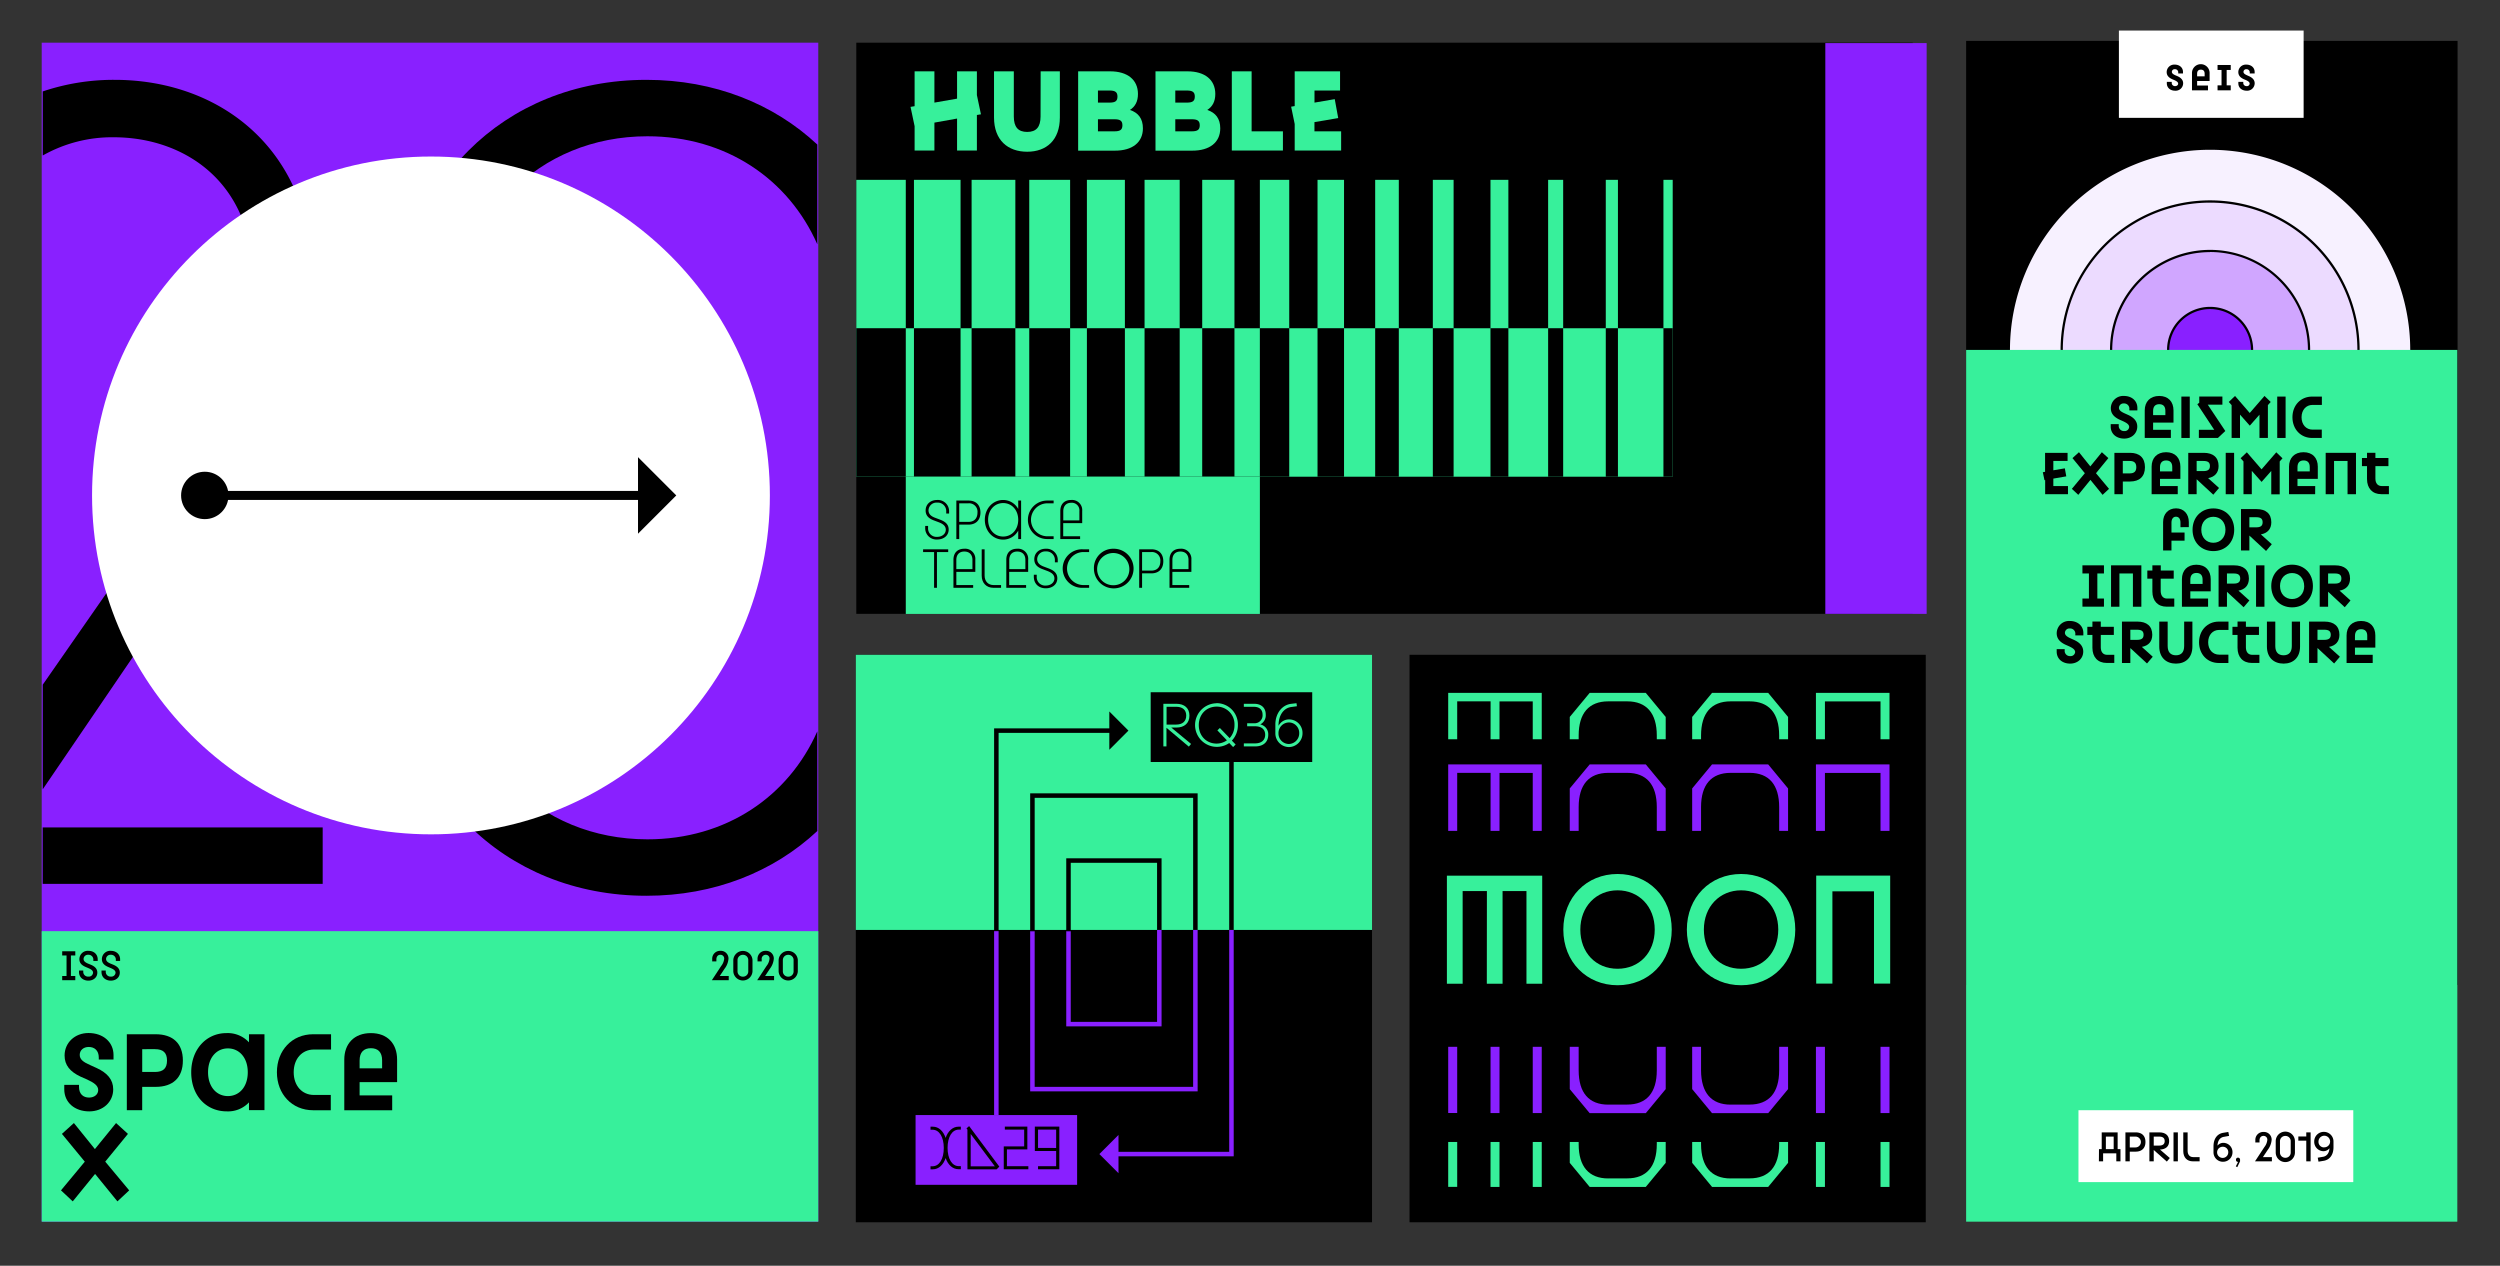 <svg xmlns="http://www.w3.org/2000/svg" viewBox="0 0 1111 562.5"><rect x="0" y="0" width="1111" height="562.5" fill="#333333" stroke="none"/><defs><style>.cls-1{fill:#8920ff;}.cls-2{fill:none;}.cls-3{fill:#37f09b;}.cls-4{fill:#fff;}.cls-5{fill:#f7f1ff;}.cls-6{fill:#ecdbff;}.cls-7{fill:#d0a6ff;}</style></defs><g id="Calque_2" data-name="Calque 2"><rect class="cls-1" x="18.54" y="18.97" width="345.1" height="523.93"/><polygon class="cls-2" points="18.97 367.71 18.97 350.76 7.42 367.71 18.97 367.71"/><path class="cls-2" d="M370.9,287.18V146.37a93.33,93.33,0,0,0-7.69-37.81V325A93.3,93.3,0,0,0,370.9,287.18Z"/><path class="cls-2" d="M287.73,60.56c-48.4,0-84.49,36.52-84.49,85.81V287.18c0,49.29,36.09,85.81,84.49,85.81,34.88,0,62.67-19,75.48-48V108.56C350.4,79.53,322.61,60.56,287.73,60.56Z"/><path class="cls-2" d="M112.59,124.81c0-44.45-31.24-63.81-62-63.81A62.63,62.63,0,0,0,19,69.1V304.27l45.66-65.49C95.87,193.89,112.59,156.93,112.59,124.81Z"/><path d="M89.27,247.58C123.16,197.85,139,161.77,139,124.81c0-58.53-41.37-89.33-88-89.33a98.42,98.42,0,0,0-32,5.15V69.1A62.63,62.63,0,0,1,50.55,61c30.8,0,62,19.36,62,63.81,0,32.12-16.72,69.08-48,114L19,304.27v46.49Z"/><rect x="18.97" y="367.71" width="124.43" height="25.08"/><path d="M287.73,373c-48.4,0-84.49-36.52-84.49-85.81V146.37c0-49.29,36.09-85.81,84.49-85.81,34.88,0,62.67,19,75.48,48V64.24c-19.36-18.08-45.74-28.76-75.92-28.76-63.81,0-110.45,47.08-110.45,110.89V287.18c0,63.81,46.64,110.9,110.45,110.9,30.18,0,56.56-10.69,75.92-28.77V325C350.4,354,322.61,373,287.73,373Z"/><rect x="380.32" y="290.99" width="229.41" height="252.19"/><rect class="cls-3" x="380.32" y="290.99" width="229.41" height="122.27"/><rect x="873.75" y="18.17" width="218.39" height="419.56"/><rect class="cls-4" x="941.64" y="13.58" width="82.09" height="38.79"/><circle class="cls-5" cx="982.17" cy="155.5" r="89.44"/><path d="M982.17,245.44a89.94,89.94,0,1,1,89.94-89.94A90,90,0,0,1,982.17,245.44Zm0-178.88a88.94,88.94,0,1,0,88.94,88.94A89,89,0,0,0,982.17,66.56Z"/><circle class="cls-6" cx="982.17" cy="155.5" r="65.95"/><path d="M982.17,221.94a66.45,66.45,0,1,1,66.45-66.44A66.51,66.51,0,0,1,982.17,221.94Zm0-131.89a65.45,65.45,0,1,0,65.45,65.45A65.51,65.51,0,0,0,982.17,90.05Z"/><circle class="cls-7" cx="982.17" cy="155.5" r="43.97"/><path d="M982.17,200a44.48,44.48,0,1,1,44.47-44.47A44.52,44.52,0,0,1,982.17,200Zm0-87.95a43.48,43.48,0,1,0,43.47,43.48A43.53,43.53,0,0,0,982.17,112Z"/><circle class="cls-1" cx="982.17" cy="155.5" r="18.64"/><path d="M982.17,174.64a19.14,19.14,0,1,1,19.14-19.14A19.17,19.17,0,0,1,982.17,174.64Zm0-37.28a18.14,18.14,0,1,0,18.14,18.14A18.16,18.16,0,0,0,982.17,137.36Z"/><path d="M966.24,35.58l-1-.42c-1.55-.73-2.37-1.69-2.37-3.13a3.36,3.36,0,0,1,3.55-3.32c2.15,0,3.7,1.32,3.7,3.26v.67H968v-.31a1.41,1.41,0,0,0-1.49-1.58,1.21,1.21,0,0,0-1.34,1.17c0,.65.54,1.07,1.59,1.55l1,.42c1.54.72,2.43,1.7,2.43,3.15a3.33,3.33,0,0,1-3.55,3.27c-2.17,0-3.7-1.32-3.7-3.27v-.66h2.18v.31a1.42,1.42,0,0,0,1.49,1.58c.79,0,1.36-.46,1.36-1.11S967.31,36.07,966.24,35.58Z"/><path d="M981.23,40.14h-7.11v-7.5a3.92,3.92,0,1,1,7.83,0V36H976.4v2h4.83Zm-4.83-6.21h3.34V32.75c0-1.23-.62-1.8-1.68-1.8s-1.66.59-1.66,1.81Z"/><path d="M985.48,37.93h1.77V31.09h-1.77V28.88h5.86v2.21h-1.81v6.84h1.81v2.21h-5.86Z"/><path d="M998.07,35.58l-1-.42c-1.55-.73-2.36-1.69-2.36-3.13a3.35,3.35,0,0,1,3.54-3.32c2.16,0,3.71,1.32,3.71,3.26v.67h-2.18v-.31a1.42,1.42,0,0,0-1.5-1.58A1.21,1.21,0,0,0,997,31.92c0,.65.54,1.07,1.6,1.55l.94.42c1.55.72,2.44,1.7,2.44,3.15a3.34,3.34,0,0,1-3.55,3.27c-2.17,0-3.71-1.32-3.71-3.27v-.66h2.19v.31a1.41,1.41,0,0,0,1.49,1.58,1.2,1.2,0,0,0,1.35-1.11C999.73,36.5,999.14,36.07,998.07,35.58Z"/><rect class="cls-3" x="18.54" y="413.81" width="345.1" height="129.09"/><path d="M38.67,479.71l-2.88-1.26c-4.64-2.2-7.09-5.07-7.09-9.38,0-5.65,4.52-10,10.64-10,6.46,0,11.11,4,11.11,9.8v2H43.9V470c0-3.17-1.9-4.73-4.47-4.73-2.37,0-4,1.48-4,3.51S37,472,40.19,473.38L43,474.65c4.65,2.15,7.31,5.11,7.31,9.45,0,5.62-4.56,9.8-10.64,9.8-6.5,0-11.11-4-11.11-9.8v-2h6.55v.93c0,3.17,1.9,4.73,4.47,4.73,2.37,0,4.06-1.39,4.06-3.34S41.87,481.19,38.67,479.71Z"/><path d="M56.36,459.62H69.19c7.56,0,12.08,4,12.08,11.69S76.75,483,69.19,483h-6v10.38H56.36Zm6.84,6.63v10.13h5.66c3.67,0,5.36-1.61,5.36-5.07s-1.69-5.06-5.36-5.06Z"/><path d="M100.65,459.11a12.88,12.88,0,0,1,10,4.1v-3.59h6.88v33.73h-6.88v-3.46a12.72,12.72,0,0,1-9.88,4c-9,0-15.79-6.84-15.79-17.39C85,466.29,91.7,459.11,100.65,459.11Zm9.46,17.4c0-6.46-3.76-10.6-8.83-10.6s-8.82,4.14-8.82,10.6,3.76,10.59,8.82,10.59S110.11,483,110.11,476.51Z"/><path d="M139.12,459.62h8v6.79h-7.6c-5.28,0-9,4.1-9,10.1s3.71,10.09,9,10.09H147v6.79h-7.89c-9.29,0-16.05-7.13-16.05-16.88S129.83,459.62,139.12,459.62Z"/><path d="M174.29,493.39H153v-22.5c0-7.05,4.39-11.78,11.82-11.78s11.65,4.73,11.65,11.78v10H159.81v5.92h14.48Zm-14.48-18.62h10v-3.54c0-3.67-1.86-5.41-5-5.41s-5,1.78-5,5.45Z"/><path d="M42.17,510.65l9.41-11.57,5.28,4.82L46.77,516.23,57.41,529l-5.23,4.89-9.93-12.2-9.92,12.2L27.1,529l10.59-12.75L27.52,503.9l5.32-4.82Z"/><path d="M27.64,433.74h1.93v-9.13H27.64v-1.86h5.82v1.86H31.51v9.13h1.95v1.86H27.64Z"/><path d="M39.25,430.22,38,429.69c-1.64-.71-2.72-1.71-2.72-3.46a3.72,3.72,0,0,1,4-3.68c2.41,0,4.14,1.51,4.14,3.8v.7H41.48v-.46a2.13,2.13,0,0,0-2.27-2.29,1.92,1.92,0,0,0-2.07,1.84c0,1,.76,1.55,1.94,2.07l1.26.51c1.67.71,2.91,1.71,2.91,3.51,0,2.1-1.69,3.56-4,3.56s-4.13-1.49-4.13-3.79v-.71H37v.47A2.11,2.11,0,0,0,39.28,434a1.86,1.86,0,0,0,2.07-1.72C41.35,431.31,40.48,430.75,39.25,430.22Z"/><path d="M49.24,430.22,48,429.69c-1.64-.71-2.72-1.71-2.72-3.46a3.71,3.71,0,0,1,3.95-3.68c2.41,0,4.15,1.51,4.15,3.8v.7H51.48v-.46a2.13,2.13,0,0,0-2.27-2.29,1.92,1.92,0,0,0-2.07,1.84c0,1,.75,1.55,1.94,2.07l1.26.51c1.67.71,2.9,1.71,2.9,3.51,0,2.1-1.68,3.56-4,3.56s-4.13-1.49-4.13-3.79v-.71H47v.47A2.11,2.11,0,0,0,49.28,434a1.86,1.86,0,0,0,2.07-1.72C51.35,431.31,50.48,430.75,49.24,430.22Z"/><path d="M316.51,426.25a3.5,3.5,0,0,1,3.65-3.7,3.4,3.4,0,0,1,3.58,3.51,8.35,8.35,0,0,1-1.75,4.46l-2.14,3.22h4v1.86h-7.5l4.14-6.31a6.1,6.1,0,0,0,1.34-3.22,1.65,1.65,0,0,0-1.72-1.77c-1,0-1.75.74-1.75,2.05v.91h-1.87Z"/><path d="M334.41,431.66a4.27,4.27,0,0,1-8.53,0v-5a4.27,4.27,0,0,1,8.53,0Zm-1.88-4.91a2.31,2.31,0,0,0-2.37-2.43,2.34,2.34,0,0,0-2.4,2.43v4.85a2.34,2.34,0,0,0,2.4,2.43,2.31,2.31,0,0,0,2.37-2.43Z"/><path d="M336.65,426.25a3.5,3.5,0,0,1,3.65-3.7,3.41,3.41,0,0,1,3.58,3.51,8.35,8.35,0,0,1-1.75,4.46L340,433.74h4v1.86h-7.5l4.14-6.31a6.1,6.1,0,0,0,1.34-3.22,1.65,1.65,0,0,0-1.72-1.77,1.8,1.8,0,0,0-1.76,2.05v.91h-1.86Z"/><path d="M354.55,431.66a4.27,4.27,0,0,1-8.53,0v-5a4.27,4.27,0,0,1,8.53,0Zm-1.88-4.91a2.31,2.31,0,0,0-2.37-2.43,2.34,2.34,0,0,0-2.4,2.43v4.85a2.34,2.34,0,0,0,2.4,2.43,2.31,2.31,0,0,0,2.37-2.43Z"/><circle class="cls-4" cx="191.52" cy="220.17" r="150.61"/><rect x="90.49" y="218.17" width="195.32" height="4"/><circle cx="91.01" cy="220.17" r="10.53"/><polygon points="283.53 203.16 283.53 237.18 300.54 220.17 283.53 203.16"/><rect x="380.54" y="18.97" width="469.46" height="253.82"/><rect class="cls-3" x="380.54" y="79.92" width="21.99" height="65.97"/><rect class="cls-3" x="406.16" y="79.92" width="20.71" height="65.97"/><rect class="cls-3" x="431.78" y="79.92" width="19.44" height="65.97"/><rect class="cls-3" x="457.4" y="79.92" width="18.16" height="65.97"/><rect class="cls-3" x="483.02" y="79.92" width="16.88" height="65.97"/><rect class="cls-3" x="508.64" y="79.92" width="15.61" height="65.97"/><rect class="cls-3" x="534.26" y="79.92" width="14.33" height="65.97"/><rect class="cls-3" x="559.88" y="79.92" width="13.06" height="65.97"/><rect class="cls-3" x="585.51" y="79.92" width="11.78" height="65.97"/><rect class="cls-3" x="611.13" y="79.92" width="10.5" height="65.97"/><rect class="cls-3" x="636.75" y="79.92" width="9.23" height="65.97"/><rect class="cls-3" x="662.37" y="79.92" width="7.95" height="65.97"/><rect class="cls-3" x="687.99" y="79.92" width="6.68" height="65.97"/><rect class="cls-3" x="713.61" y="79.92" width="5.4" height="65.97"/><rect class="cls-3" x="739.23" y="79.92" width="4.12" height="65.97"/><rect class="cls-3" x="380.54" y="145.88" width="362.81" height="65.97"/><rect x="380.54" y="145.88" width="21.99" height="65.97"/><rect x="406.16" y="145.88" width="20.71" height="65.97"/><rect x="431.78" y="145.88" width="19.44" height="65.97"/><rect x="457.4" y="145.88" width="18.16" height="65.97"/><rect x="483.02" y="145.88" width="16.88" height="65.97"/><rect x="508.64" y="145.88" width="15.61" height="65.97"/><rect x="534.26" y="145.88" width="14.33" height="65.97"/><rect x="559.88" y="145.88" width="13.06" height="65.97"/><rect x="585.51" y="145.88" width="11.78" height="65.97"/><rect x="611.13" y="145.88" width="10.5" height="65.97"/><rect x="636.75" y="145.88" width="9.23" height="65.97"/><rect x="662.37" y="145.88" width="7.95" height="65.97"/><rect x="687.99" y="145.88" width="6.68" height="65.97"/><rect x="713.61" y="145.88" width="5.4" height="65.97"/><rect x="739.23" y="145.88" width="4.12" height="65.97"/><rect class="cls-3" x="450.72" y="163.66" width="60.98" height="157.36" transform="translate(723.55 -238.87) rotate(90)"/><path d="M417.08,232.05l-2.05-.77c-1.95-.73-3.68-1.89-3.68-4.41,0-2.82,2.18-4.68,5.09-4.68a5,5,0,0,1,5.34,5.17v.86H420.5v-.86a3.78,3.78,0,0,0-4.08-4,3.55,3.55,0,0,0-3.79,3.42c0,1.77,1.29,2.69,2.85,3.29l2,.75c2.06.77,4.11,1.84,4.11,4.51s-2.18,4.43-5.11,4.43a5,5,0,0,1-5.32-5.18v-.85h1.28v.85a3.75,3.75,0,0,0,4.06,4c2.16,0,3.81-1.35,3.81-3.17S418.77,232.69,417.08,232.05Z"/><path d="M425,222.45h5.43c3.31,0,5.28,2,5.28,5.32s-2,5.37-5.28,5.37h-4.15v6.41H425Zm1.28,1.22v8.25h4.11c2.54,0,4-1.54,4-4.15a3.73,3.73,0,0,0-4-4.1Z"/><path d="M445.81,222.19a7.64,7.64,0,0,1,6.69,4v-3.74h1.28v17.1H452.5v-3.74a7.64,7.64,0,0,1-6.69,4c-4.6,0-8.15-3.83-8.15-8.81S441.21,222.19,445.81,222.19ZM452.5,231c0-4.3-2.84-7.44-6.69-7.44s-6.69,3.14-6.69,7.44,2.82,7.44,6.69,7.44S452.5,235.32,452.5,231Z"/><path d="M465.35,222.45h2.88v1.22H465.5a7.33,7.33,0,1,0,0,14.66h2.73v1.22h-2.88a8.55,8.55,0,1,1,0-17.1Z"/><path d="M480,239.55H471.2V227.11c0-3.08,1.8-4.92,4.81-4.92a4.52,4.52,0,0,1,4.92,4.92v5.36h-8.44v5.86H480Zm-7.48-8.3h7.16v-4.08a3.38,3.38,0,0,0-3.62-3.74c-2.22,0-3.54,1.41-3.54,3.78Z"/><path d="M415.11,245.33h-4.89v-1.22h11.16v1.22h-5v15.89h-1.28Z"/><path d="M432.47,261.22h-8.76V248.77c0-3.07,1.79-4.91,4.8-4.91a4.52,4.52,0,0,1,4.92,4.91v5.37H425V260h7.48Zm-7.48-8.3h7.16v-4.08c0-2.35-1.35-3.74-3.61-3.74s-3.55,1.41-3.55,3.78Z"/><path d="M441.53,260h3.34v1.22h-3.4c-3.12,0-5.2-2.16-5.2-5.39V244.11h1.29v11.66C437.56,258.33,439.14,260,441.53,260Z"/><path d="M456,261.22H447.2V248.77c0-3.07,1.79-4.91,4.81-4.91a4.51,4.51,0,0,1,4.91,4.91v5.37h-8.44V260H456Zm-7.48-8.3h7.16v-4.08c0-2.35-1.35-3.74-3.61-3.74s-3.55,1.41-3.55,3.78Z"/><path d="M465.37,253.71l-2.05-.77c-1.95-.72-3.68-1.88-3.68-4.4,0-2.82,2.18-4.68,5.09-4.68a5,5,0,0,1,5.34,5.17v.86h-1.28V249a3.78,3.78,0,0,0-4.09-3.95,3.55,3.55,0,0,0-3.78,3.42c0,1.77,1.28,2.69,2.84,3.29l2,.75c2.05.77,4.11,1.84,4.11,4.51s-2.18,4.42-5.11,4.42c-3.14,0-5.33-2-5.33-5.17v-.86h1.29v.86a3.74,3.74,0,0,0,4.06,3.95c2.16,0,3.8-1.34,3.8-3.16S467.06,254.35,465.37,253.71Z"/><path d="M481.12,244.11H484v1.22h-2.74a7.34,7.34,0,0,0,0,14.67H484v1.22h-2.89a8.56,8.56,0,1,1,0-17.11Z"/><path d="M494.72,243.86a8.81,8.81,0,1,1-8.58,8.81A8.54,8.54,0,0,1,494.72,243.86Zm7.16,8.81a7.16,7.16,0,1,0-7.16,7.41A7.08,7.08,0,0,0,501.88,252.67Z"/><path d="M506.26,244.11h5.43c3.31,0,5.28,2,5.28,5.33s-2,5.36-5.28,5.36h-4.15v6.42h-1.28Zm1.28,1.22v8.25h4.11c2.54,0,4-1.53,4-4.14a3.74,3.74,0,0,0-4-4.11Z"/><path d="M528.49,261.22h-8.76V248.77c0-3.07,1.79-4.91,4.81-4.91a4.52,4.52,0,0,1,4.91,4.91v5.37H521V260h7.48Zm-7.48-8.3h7.16v-4.08c0-2.35-1.35-3.74-3.61-3.74s-3.55,1.41-3.55,3.78Z"/><path class="cls-3" d="M406.45,56.08l-1.81-8.59,1.81-.3V31.7h8.8V45.6l10.07-1.76V31.7h8.81V42.26l1.8,8.54-1.8.3V66.9h-8.81V52.69l-10.07,1.8V66.9h-8.8Z"/><path class="cls-3" d="M462.46,31.7H471V52.2c0,10.08-5.94,15.23-14.52,15.23s-14.74-5.11-14.74-15.23V31.7h8.8V51.76c0,4.67,1.89,6.87,5.94,6.87s5.94-2.2,5.94-6.87Z"/><path class="cls-3" d="M479.13,31.7h14.22c7.74,0,12.36,3.78,12.36,10.07,0,3.35-1.27,5.64-3.56,7.09,3.7,1.23,5.76,3.83,5.76,8.18,0,6.21-4.66,9.95-12.49,9.91l-8.94,0h-7.35Zm8.8,8.53V45.6h5.15c2.56,0,3.52-.7,3.52-2.68s-1-2.69-3.52-2.69Zm0,12.77v5.36h7.35c2.47,0,3.52-.66,3.52-2.68S497.75,53,495.28,53Z"/><path class="cls-3" d="M513.5,31.7h14.21c7.75,0,12.37,3.78,12.37,10.07,0,3.35-1.28,5.64-3.57,7.09,3.7,1.23,5.77,3.83,5.77,8.18,0,6.21-4.67,9.95-12.5,9.91l-8.93,0H513.5Zm8.8,8.53V45.6h5.15c2.55,0,3.52-.7,3.52-2.68s-1-2.69-3.52-2.69Zm0,12.77v5.36h7.35c2.46,0,3.52-.66,3.52-2.68S532.11,53,529.65,53Z"/><path class="cls-3" d="M547.42,31.7h8.8V58.36h13.91V66.9H547.42Z"/><path class="cls-3" d="M575.36,55.11l-1.58-7.7,1.58-.27V31.7h20.16v8.53H584.16V45.6l9-1.54,1.54,8.41-10.56,1.8v4.09H596V66.9H575.36Z"/><rect class="cls-1" x="811.17" y="19.15" width="45.03" height="253.65"/><rect class="cls-3" x="873.75" y="155.5" width="218.28" height="387.41"/><rect class="cls-4" x="923.67" y="493.38" width="122.13" height="31.95"/><path d="M943.48,187.18l-1.56-.69c-2.53-1.19-3.87-2.76-3.87-5.1a5.49,5.49,0,0,1,5.8-5.43c3.52,0,6,2.16,6,5.34v1.08h-3.57v-.51a2.31,2.31,0,0,0-2.44-2.58,2,2,0,0,0-2.18,1.91c0,1.06.87,1.75,2.6,2.53l1.54.69c2.53,1.18,4,2.78,4,5.15,0,3.06-2.49,5.34-5.8,5.34-3.54,0-6-2.16-6-5.34v-1.08h3.57V189a2.31,2.31,0,0,0,2.44,2.57,2,2,0,0,0,2.2-1.81C946.19,188.68,945.23,188,943.48,187.18Z"/><path d="M964.73,194.63H953.12V182.38c0-3.84,2.39-6.42,6.44-6.42s6.34,2.58,6.34,6.42v5.42h-9.06V191h7.89Zm-7.89-10.14h5.45v-1.93c0-2-1-2.94-2.73-2.94s-2.72,1-2.72,3Z"/><path d="M969.4,176.24h3.73v18.39H969.4Z"/><path d="M977.18,191H984l-7.5-11.36.85-.66v-2.76h10.28v3.61h-6.51l7.8,11.7-3.27,3.08h-8.48Z"/><path d="M991.73,180.05l-1.26-1.42,2.78-2.67,6.53,7.57,6.56-7.57,2.76,2.67-1.25,1.4v14.6h-3.74V184.28l-4.3,4.88-4.35-4.9v10.37h-3.73Z"/><path d="M1012,176.24h3.72v18.39H1012Z"/><path d="M1027.5,176.24h4.34v3.7h-4.14c-2.87,0-4.89,2.23-4.89,5.49s2,5.5,4.89,5.5h4.1v3.7h-4.3c-5.06,0-8.74-3.88-8.74-9.2S1022.44,176.24,1027.5,176.24Z"/><path d="M908.87,213.35l-.3.05-.74-3.54,1-.18v-8.44h10v3.61h-6.33V209l5.11-.87.64,3.56-5.75,1V216h6.51v3.61H908.87Z"/><path d="M928.94,207.26l5.13-6.3,2.88,2.62-5.5,6.72,5.8,6.94-2.86,2.67-5.4-6.65-5.4,6.65-2.85-2.67,5.77-6.94L921,203.58l2.89-2.62Z"/><path d="M939.64,201.24h7c4.12,0,6.58,2.18,6.58,6.37s-2.46,6.37-6.58,6.37h-3.26v5.65h-3.73Zm3.73,3.61v5.52h3.08c2,0,2.92-.88,2.92-2.76s-.92-2.76-2.92-2.76Z"/><path d="M967.79,219.63H956.18V207.38c0-3.84,2.39-6.42,6.44-6.42s6.34,2.58,6.34,6.42v5.42H959.9V216h7.89Zm-7.89-10.14h5.45v-1.93c0-2-1-2.94-2.73-2.94s-2.72,1-2.72,3Z"/><path d="M972.46,201.24h6.9c4.12,0,6.58,2,6.58,5.86,0,3-1.71,4.85-4.65,5.38l4.85,4.37-2.55,3-7.4-6.87v6.64h-3.73Zm3.73,3.61v4.5h3c2,0,2.9-.66,2.9-2.25s-.85-2.25-2.9-2.25Z"/><path d="M989.11,201.24h3.73v18.39h-3.73Z"/><path d="M997,205.05l-1.27-1.42L998.5,201l6.53,7.57,6.55-7.57,2.76,2.67-1.24,1.4v14.6h-3.75V209.28l-4.3,4.88-4.35-4.9v10.37H997Z"/><path d="M1028.85,219.63h-11.61V207.38c0-3.84,2.39-6.42,6.44-6.42s6.35,2.58,6.35,6.42v5.42H1021V216h7.88ZM1021,209.49h5.45v-1.93c0-2-1-2.94-2.74-2.94s-2.71,1-2.71,3Z"/><path d="M1033.53,201.24H1047v18.39h-3.75V204.85h-6v14.78h-3.72Z"/><path d="M1058.43,216h3.2v3.61h-3.4c-3.91,0-6.33-2.57-6.33-6.74v-5.72h-2.25v-3.61h2.25v-2.32h3.73v2.32h5.79v3.61h-5.79v5.54C1055.63,214.78,1056.69,216,1058.43,216Z"/><path d="M969,234.28v-2.06c0-1.64-.76-2.6-2-2.6s-2,1-2,2.62v4.41h5.82v3.61h-5.82v4.37h-3.72V232c0-3.63,2.34-6.09,5.75-6.09s5.68,2.46,5.68,6.09v2.25Z"/><path d="M983.61,225.94c5.34,0,9.27,3.86,9.27,9.49s-3.93,9.48-9.27,9.48-9.24-3.86-9.24-9.48S978.3,225.94,983.61,225.94Zm5.39,9.49c0-3.45-2.26-5.77-5.39-5.77s-5.35,2.32-5.35,5.77,2.23,5.78,5.35,5.78S989,238.86,989,235.43Z"/><path d="M995.9,226.24h6.9c4.11,0,6.57,2,6.57,5.86,0,3-1.7,4.85-4.64,5.38l4.85,4.37-2.55,3L999.62,238v6.64H995.9Zm3.72,3.61v4.5h3c2,0,2.89-.66,2.89-2.25s-.85-2.25-2.89-2.25Z"/><path d="M925.43,266h2.89V254.85h-2.89v-3.61H935v3.61h-2.94V266H935v3.61h-9.56Z"/><path d="M938.15,251.24h13.47v18.39h-3.75V254.85h-6v14.78h-3.72Z"/><path d="M963.05,266h3.2v3.61h-3.4c-3.91,0-6.33-2.57-6.33-6.74v-5.72h-2.25v-3.61h2.25v-2.32h3.73v2.32H966v3.61h-5.79v5.54C960.25,264.78,961.3,266,963.05,266Z"/><path d="M981.27,269.63H969.65V257.38c0-3.84,2.4-6.42,6.44-6.42s6.35,2.58,6.35,6.42v5.42h-9.06V266h7.89Zm-7.89-10.14h5.45v-1.93c0-2-1-2.94-2.74-2.94s-2.71,1-2.71,3Z"/><path d="M985.94,251.24h6.9c4.11,0,6.57,2,6.57,5.86,0,3-1.7,4.85-4.64,5.38l4.85,4.37-2.55,3L989.66,263v6.64h-3.72Zm3.72,3.61v4.5h3c2,0,2.89-.66,2.89-2.25s-.85-2.25-2.89-2.25Z"/><path d="M1002.59,251.24h3.73v18.39h-3.73Z"/><path d="M1018.6,250.94c5.33,0,9.26,3.86,9.26,9.49s-3.93,9.48-9.26,9.48-9.25-3.86-9.25-9.48S1013.28,250.94,1018.6,250.94Zm5.38,9.49c0-3.45-2.26-5.77-5.38-5.77s-5.36,2.32-5.36,5.77,2.23,5.78,5.36,5.78S1024,263.86,1024,260.43Z"/><path d="M1030.88,251.24h6.9c4.11,0,6.58,2,6.58,5.86,0,3-1.71,4.85-4.65,5.38l4.85,4.37-2.55,3-7.4-6.87v6.64h-3.73Zm3.73,3.61v4.5h3c2,0,2.9-.66,2.9-2.25s-.86-2.25-2.9-2.25Z"/><path d="M919.42,287.18l-1.56-.69c-2.53-1.19-3.86-2.76-3.86-5.1a5.49,5.49,0,0,1,5.79-5.43c3.52,0,6.05,2.16,6.05,5.34v1.08h-3.57v-.51a2.31,2.31,0,0,0-2.43-2.58,2,2,0,0,0-2.19,1.91c0,1.06.88,1.75,2.6,2.53l1.54.69c2.53,1.18,4,2.78,4,5.15,0,3.06-2.48,5.34-5.8,5.34-3.54,0-6-2.16-6-5.34v-1.08h3.56V289a2.31,2.31,0,0,0,2.44,2.57,2,2,0,0,0,2.21-1.81C922.14,288.68,921.17,288,919.42,287.18Z"/><path d="M936.4,291h3.19v3.61h-3.4c-3.91,0-6.32-2.57-6.32-6.74v-5.72h-2.26v-3.61h2.26v-2.32h3.72v2.32h5.8v3.61h-5.8v5.54C933.59,289.78,934.65,291,936.4,291Z"/><path d="M943,276.24h6.9c4.11,0,6.57,2,6.57,5.86,0,3-1.7,4.85-4.64,5.38l4.85,4.37-2.55,3L946.72,288v6.64H943Zm3.72,3.61v4.5h3c2,0,2.89-.66,2.89-2.25s-.85-2.25-2.89-2.25Z"/><path d="M970.64,276.24h3.66V287.3c0,4.92-3,7.61-7.31,7.61s-7.41-2.67-7.41-7.61V276.24h3.73v10.85c0,2.69,1.28,4.12,3.68,4.12s3.65-1.43,3.65-4.12Z"/><path d="M986,276.24h4.34v3.7h-4.14c-2.87,0-4.89,2.23-4.89,5.49s2,5.5,4.89,5.5h4.1v3.7H986c-5.06,0-8.74-3.88-8.74-9.2S981,276.24,986,276.24Z"/><path d="M1000.89,291h3.19v3.61h-3.4c-3.91,0-6.32-2.57-6.32-6.74v-5.72H992.1v-3.61h2.26v-2.32h3.72v2.32h5.8v3.61h-5.8v5.54C998.08,289.78,999.14,291,1000.89,291Z"/><path d="M1018.48,276.24h3.66V287.3c0,4.92-3,7.61-7.32,7.61s-7.4-2.67-7.4-7.61V276.24h3.72v10.85c0,2.69,1.29,4.12,3.68,4.12s3.66-1.43,3.66-4.12Z"/><path d="M1026.16,276.24h6.9c4.12,0,6.58,2,6.58,5.86,0,3-1.7,4.85-4.65,5.38l4.86,4.37-2.56,3-7.4-6.87v6.64h-3.73Zm3.73,3.61v4.5h3c2,0,2.9-.66,2.9-2.25s-.85-2.25-2.9-2.25Z"/><path d="M1054.43,294.63h-11.61V282.38c0-3.84,2.39-6.42,6.44-6.42s6.34,2.58,6.34,6.42v5.42h-9.06V291h7.89Zm-7.89-10.14H1052v-1.93c0-2-1-2.94-2.73-2.94s-2.72,1-2.72,3Z"/><path d="M932.79,510.68H934v-7.45h7.08v7.45h1.26v5.42h-1.85v-3.56h-5.87v3.56h-1.87Zm6.53,0V505.1h-3.47v5.58Z"/><path d="M944.54,503.23h4.55c2.72,0,4.35,1.51,4.35,4.26s-1.63,4.3-4.35,4.3h-2.62v4.31h-1.93Zm1.93,1.87v4.82H949a2.41,2.41,0,1,0,0-4.82Z"/><path d="M955.19,503.23h4.44c2.71,0,4.34,1.38,4.34,3.88,0,2.35-1.51,3.66-4.07,3.76l4.36,3.76-1.32,1.58-5.82-5.16v5.05h-1.93Zm1.93,1.87v4h2.43c1.64,0,2.44-.69,2.44-2s-.8-2-2.44-2Z"/><path d="M965.91,503.23h1.93V516.1h-1.93Z"/><path d="M974.63,514.22h2.88v1.88h-3c-2.62,0-4.26-1.75-4.26-4.52v-8.35h1.93v8.25C972.2,513.17,973.13,514.22,974.63,514.22Z"/><path d="M987.86,516.29a4.19,4.19,0,0,1-4.18-4.28v-2.54c0-3.54,1.78-5.68,4.39-6.06l2.2-.37.34,1.75-2.33.42c-1.69.27-2.73,1.67-2.83,3.91a3.39,3.39,0,0,1,2.67-1.24,4.09,4.09,0,0,1,4,4.18A4.19,4.19,0,0,1,987.86,516.29Zm0-6.67a2.48,2.48,0,1,0,2.38,2.44A2.37,2.37,0,0,0,987.91,509.62Z"/><path d="M993.68,515.41a.86.86,0,0,1,.87-.95.89.89,0,0,1,.93.95v.7l-1.24,2.58-.64-.36,1-2h0A.83.83,0,0,1,993.68,515.41Z"/><path d="M1002.28,506.74a3.5,3.5,0,0,1,3.65-3.7,3.41,3.41,0,0,1,3.59,3.51,8.49,8.49,0,0,1-1.75,4.47l-2.14,3.21h4v1.87h-7.51l4.15-6.32a6.07,6.07,0,0,0,1.33-3.22,1.65,1.65,0,0,0-1.72-1.77c-1,0-1.75.74-1.75,2v.92h-1.87Z"/><path d="M1019.87,512.16a4.27,4.27,0,0,1-8.54,0v-5a4.27,4.27,0,0,1,8.54,0Zm-1.88-4.92a2.31,2.31,0,0,0-2.38-2.43,2.34,2.34,0,0,0-2.39,2.43v4.85a2.34,2.34,0,0,0,2.39,2.43,2.31,2.31,0,0,0,2.38-2.43Z"/><path d="M1024.91,506.91h-3.53v-1.86h3.53v-1.82h1.93V516.1h-1.93Z"/><path d="M1032.75,503a4.26,4.26,0,0,1,4.25,4.37v2.45c0,3.54-1.82,5.68-4.46,6.06l-2.2.37-.34-1.77,2.35-.4c1.67-.26,2.73-1.62,2.88-3.8a3.41,3.41,0,0,1-2.73,1.31,4.16,4.16,0,0,1-4.06-4.27A4.25,4.25,0,0,1,1032.75,503Zm0,6.87a2.58,2.58,0,1,0-2.41-2.55A2.45,2.45,0,0,0,1032.7,509.91Z"/><rect x="626.4" y="290.99" width="229.41" height="252.19"/><polygon class="cls-1" points="548.26 513.87 495.92 513.87 495.92 511.87 546.26 511.87 546.26 413.26 548.26 413.26 548.26 513.87"/><rect x="546.26" y="338.61" width="2" height="74.65"/><polygon class="cls-1" points="497.06 521.37 497.06 504.36 488.56 512.87 497.06 521.37"/><polygon points="443.78 413.81 441.78 413.81 441.78 323.69 494.12 323.69 494.12 325.69 443.78 325.69 443.78 413.81"/><rect class="cls-1" x="441.78" y="413.81" width="2" height="81.73"/><polygon points="492.98 316.18 492.98 333.19 501.48 324.69 492.98 316.18"/><rect class="cls-1" x="406.88" y="495.53" width="71.79" height="31"/><path d="M420.24,514.64c-1,3-3.1,5-5.66,5h-1.06v-1.35h.9c3,0,5-3.24,5-8.12s-2-8.12-5-8.12h-.9v-1.35h1.06c2.56,0,4.64,1.94,5.66,5,1-3,3.13-5,5.69-5H427V502h-.9c-3,0-5,3.24-5,8.12s2,8.12,5,8.12h.9v1.35h-1.06C423.37,519.61,421.28,517.67,420.24,514.64Z"/><path d="M429.92,502l-.42-.57,1.18-1,13.41,18-1.16,1.21h-13Zm12.18,16.31-10.73-14.37v14.37Z"/><path d="M446.07,509.45h9.07V502h-8.59v-1.35h10V510.8h-9.07v7.46H457v1.35H446.07Z"/><path d="M470.77,519.61H461.3v-1.35h8.05v-6.75h-9.47V500.67h10.89Zm-1.42-9.45V502H461.3v8.14Z"/><polygon class="cls-1" points="532.23 485 457.81 485 457.81 413.81 459.81 413.81 459.81 483 530.23 483 530.23 413.26 532.23 413.26 532.23 485"/><polygon points="459.81 413.81 457.81 413.81 457.81 352.56 532.23 352.56 532.23 413.26 530.23 413.26 530.23 354.56 459.81 354.56 459.81 413.81"/><polygon class="cls-1" points="516.2 456.12 473.84 456.12 473.84 413.81 475.84 413.81 475.84 454.12 514.2 454.12 514.2 413.26 516.2 413.26 516.2 456.12"/><polygon points="475.84 413.81 473.84 413.81 473.84 381.43 516.2 381.43 516.2 413.26 514.2 413.26 514.2 383.43 475.84 383.43 475.84 413.81"/><rect x="511.36" y="307.63" width="71.79" height="31"/><path class="cls-3" d="M517,312.76h5.73c3.67,0,5.85,1.95,5.85,5.26s-2.18,5.31-5.85,5.31h-2.21l8.79,7.27-1,1.2-9.94-8.38v8.29H517Zm1.42,1.35V322h4.26c2.82,0,4.48-1.45,4.48-4s-1.66-3.91-4.48-3.91Z"/><path class="cls-3" d="M540.62,312.48a9.47,9.47,0,0,1,9.5,9.76,9.85,9.85,0,0,1-2.68,6.89l1.68,1.73L548,332l-1.73-1.8a9.69,9.69,0,1,1-5.68-17.67ZM545.24,329,541,324.58l1.11-1.06,4.34,4.5a8.36,8.36,0,0,0,2.15-5.78,7.84,7.84,0,0,0-7.93-8.22c-4.59,0-7.93,3.48-7.93,8.22s3.34,8.21,7.93,8.21A8,8,0,0,0,545.24,329Z"/><path class="cls-3" d="M552.76,331.71v-1.35h5c2.82,0,4.48-1.42,4.48-3.84s-1.66-3.76-4.48-3.76h-3.52v-1.35h3a3.53,3.53,0,0,0,3.84-3.86c0-2.16-1.42-3.44-3.84-3.44h-4.48v-1.35h4.53c3.27,0,5.21,1.8,5.21,4.79a4.56,4.56,0,0,1-2.44,4.38,4.49,4.49,0,0,1,3.55,4.59c0,3.25-2.18,5.19-5.85,5.19Z"/><path class="cls-3" d="M572.77,332a6.11,6.11,0,0,1-6-6.2V322c0-5.1,3.06-8.74,7-9.22l2.39-.28.19,1.35-2.56.35c-3.26.46-5.61,3.56-5.61,8.27v.09a5.26,5.26,0,0,1,4.71-2.86,6,6,0,0,1,5.95,6.11A6.14,6.14,0,0,1,572.77,332Zm0-10.94a4.7,4.7,0,0,0-4.61,4.74,4.65,4.65,0,0,0,4.61,4.83,4.72,4.72,0,0,0,4.6-4.83A4.64,4.64,0,0,0,572.77,321.05Z"/><path class="cls-3" d="M662.42,311.68H647.58v49h-4V307.92h41.57v52.79h-4v-49H666.38v49h-4Z"/><path class="cls-3" d="M706.45,307.92h24.94l8.85,10.69V350l-8.85,10.69H706.45L697.6,350V318.61Zm8.25,49h8.44c8.58,0,13.14-5.28,13.14-15.18V326.85c0-9.89-4.56-15.17-13.14-15.17H714.7c-8.58,0-13.14,5.28-13.14,15.17v14.92C701.56,351.67,706.12,357,714.7,357Z"/><path class="cls-3" d="M760.83,307.92h24.95l8.84,10.69V350l-8.84,10.69H760.83L752,350V318.61Zm8.25,49h8.45c8.58,0,13.13-5.28,13.13-15.18V326.85c0-9.89-4.55-15.17-13.13-15.17h-8.45c-8.58,0-13.13,5.28-13.13,15.17v14.92C756,351.67,760.5,357,769.08,357Z"/><path class="cls-3" d="M807,307.92H839.7v52.79h-4v-49H811v49h-4Z"/><path class="cls-3" d="M662.42,478.43H647.58v49h-4V474.67h41.57v52.79h-4v-49H666.38v49h-4Z"/><path class="cls-3" d="M706.45,474.67h24.94l8.85,10.69v31.41l-8.85,10.69H706.45l-8.85-10.69V485.36Zm8.25,49h8.44c8.58,0,13.14-5.28,13.14-15.18V493.61c0-9.9-4.56-15.18-13.14-15.18H714.7c-8.58,0-13.14,5.28-13.14,15.18v14.91C701.56,518.42,706.12,523.7,714.7,523.7Z"/><path class="cls-3" d="M760.83,474.67h24.95l8.84,10.69v31.41l-8.84,10.69H760.83L752,516.77V485.36Zm8.25,49h8.45c8.58,0,13.13-5.28,13.13-15.18V493.61c0-9.9-4.55-15.18-13.13-15.18h-8.45c-8.58,0-13.13,5.28-13.13,15.18v14.91C756,518.42,760.5,523.7,769.08,523.7Z"/><path class="cls-3" d="M807,474.67H839.7v52.79h-4v-49H811v49h-4Z"/><rect x="631.13" y="328.53" width="218.87" height="35.3"/><rect x="631.13" y="465.01" width="218.87" height="42.48"/><path class="cls-1" d="M662.42,343.46H647.58v49h-4V339.7h41.57v52.8h-4v-49H666.38v49h-4Z"/><path class="cls-1" d="M706.45,339.7h24.94l8.85,10.69v31.42l-8.85,10.69H706.45l-8.85-10.69V350.39Zm8.25,49h8.44c8.58,0,13.14-5.27,13.14-15.17V358.64c0-9.9-4.56-15.18-13.14-15.18H714.7c-8.58,0-13.14,5.28-13.14,15.18v14.92C701.56,383.46,706.12,388.73,714.7,388.73Z"/><path class="cls-1" d="M760.83,339.7h24.95l8.84,10.69v31.42l-8.84,10.69H760.83L752,381.81V350.39Zm8.25,49h8.45c8.58,0,13.13-5.27,13.13-15.17V358.64c0-9.9-4.55-15.18-13.13-15.18h-8.45c-8.58,0-13.13,5.28-13.13,15.18v14.92C756,383.46,760.5,388.73,769.08,388.73Z"/><path class="cls-1" d="M807,339.7H839.7v52.8h-4v-49H811v49h-4Z"/><rect x="631.13" y="369.25" width="218.87" height="30.84"/><path class="cls-1" d="M662.42,445.63H647.58v49h-4V441.87h41.57v52.79h-4v-49H666.38v49h-4Z"/><path class="cls-1" d="M706.45,441.87h24.94l8.85,10.69V484l-8.85,10.69H706.45L697.6,484V452.56Zm8.25,49h8.44c8.58,0,13.14-5.28,13.14-15.18V460.81c0-9.9-4.56-15.18-13.14-15.18H714.7c-8.58,0-13.14,5.28-13.14,15.18v14.91C701.56,485.62,706.12,490.9,714.7,490.9Z"/><path class="cls-1" d="M760.83,441.87h24.95l8.84,10.69V484l-8.84,10.69H760.83L752,484V452.56Zm8.25,49h8.45c8.58,0,13.13-5.28,13.13-15.18V460.81c0-9.9-4.55-15.18-13.13-15.18h-8.45c-8.58,0-13.13,5.28-13.13,15.18v14.91C756,485.62,760.5,490.9,769.08,490.9Z"/><path class="cls-1" d="M807,441.87H839.7v52.79h-4v-49H811v49h-4Z"/><rect x="631.13" y="422.72" width="218.87" height="42.48"/><path class="cls-3" d="M660.78,396H650v41.16h-7v-48h42.36v48h-7V396H667.74v41.16h-7Z"/><path class="cls-3" d="M718.86,388.4c13.74,0,24.06,10.32,24.06,24.72s-10.32,24.72-24.06,24.72-24.12-10.38-24.12-24.72S705.06,388.4,718.86,388.4Zm16.5,24.72c0-10.26-7-17.46-16.5-17.46s-16.56,7.2-16.56,17.46,6.9,17.4,16.56,17.4S735.36,423.32,735.36,413.12Z"/><path class="cls-3" d="M773.76,388.4c13.74,0,24.06,10.32,24.06,24.72s-10.32,24.72-24.06,24.72-24.12-10.38-24.12-24.72S760,388.4,773.76,388.4Zm16.5,24.72c0-10.26-7-17.46-16.5-17.46s-16.56,7.2-16.56,17.46,6.9,17.4,16.56,17.4S790.26,423.32,790.26,413.12Z"/><path class="cls-3" d="M807.12,389.12H840v48h-7.2v-41H814.32v41h-7.2Z"/></g></svg>
